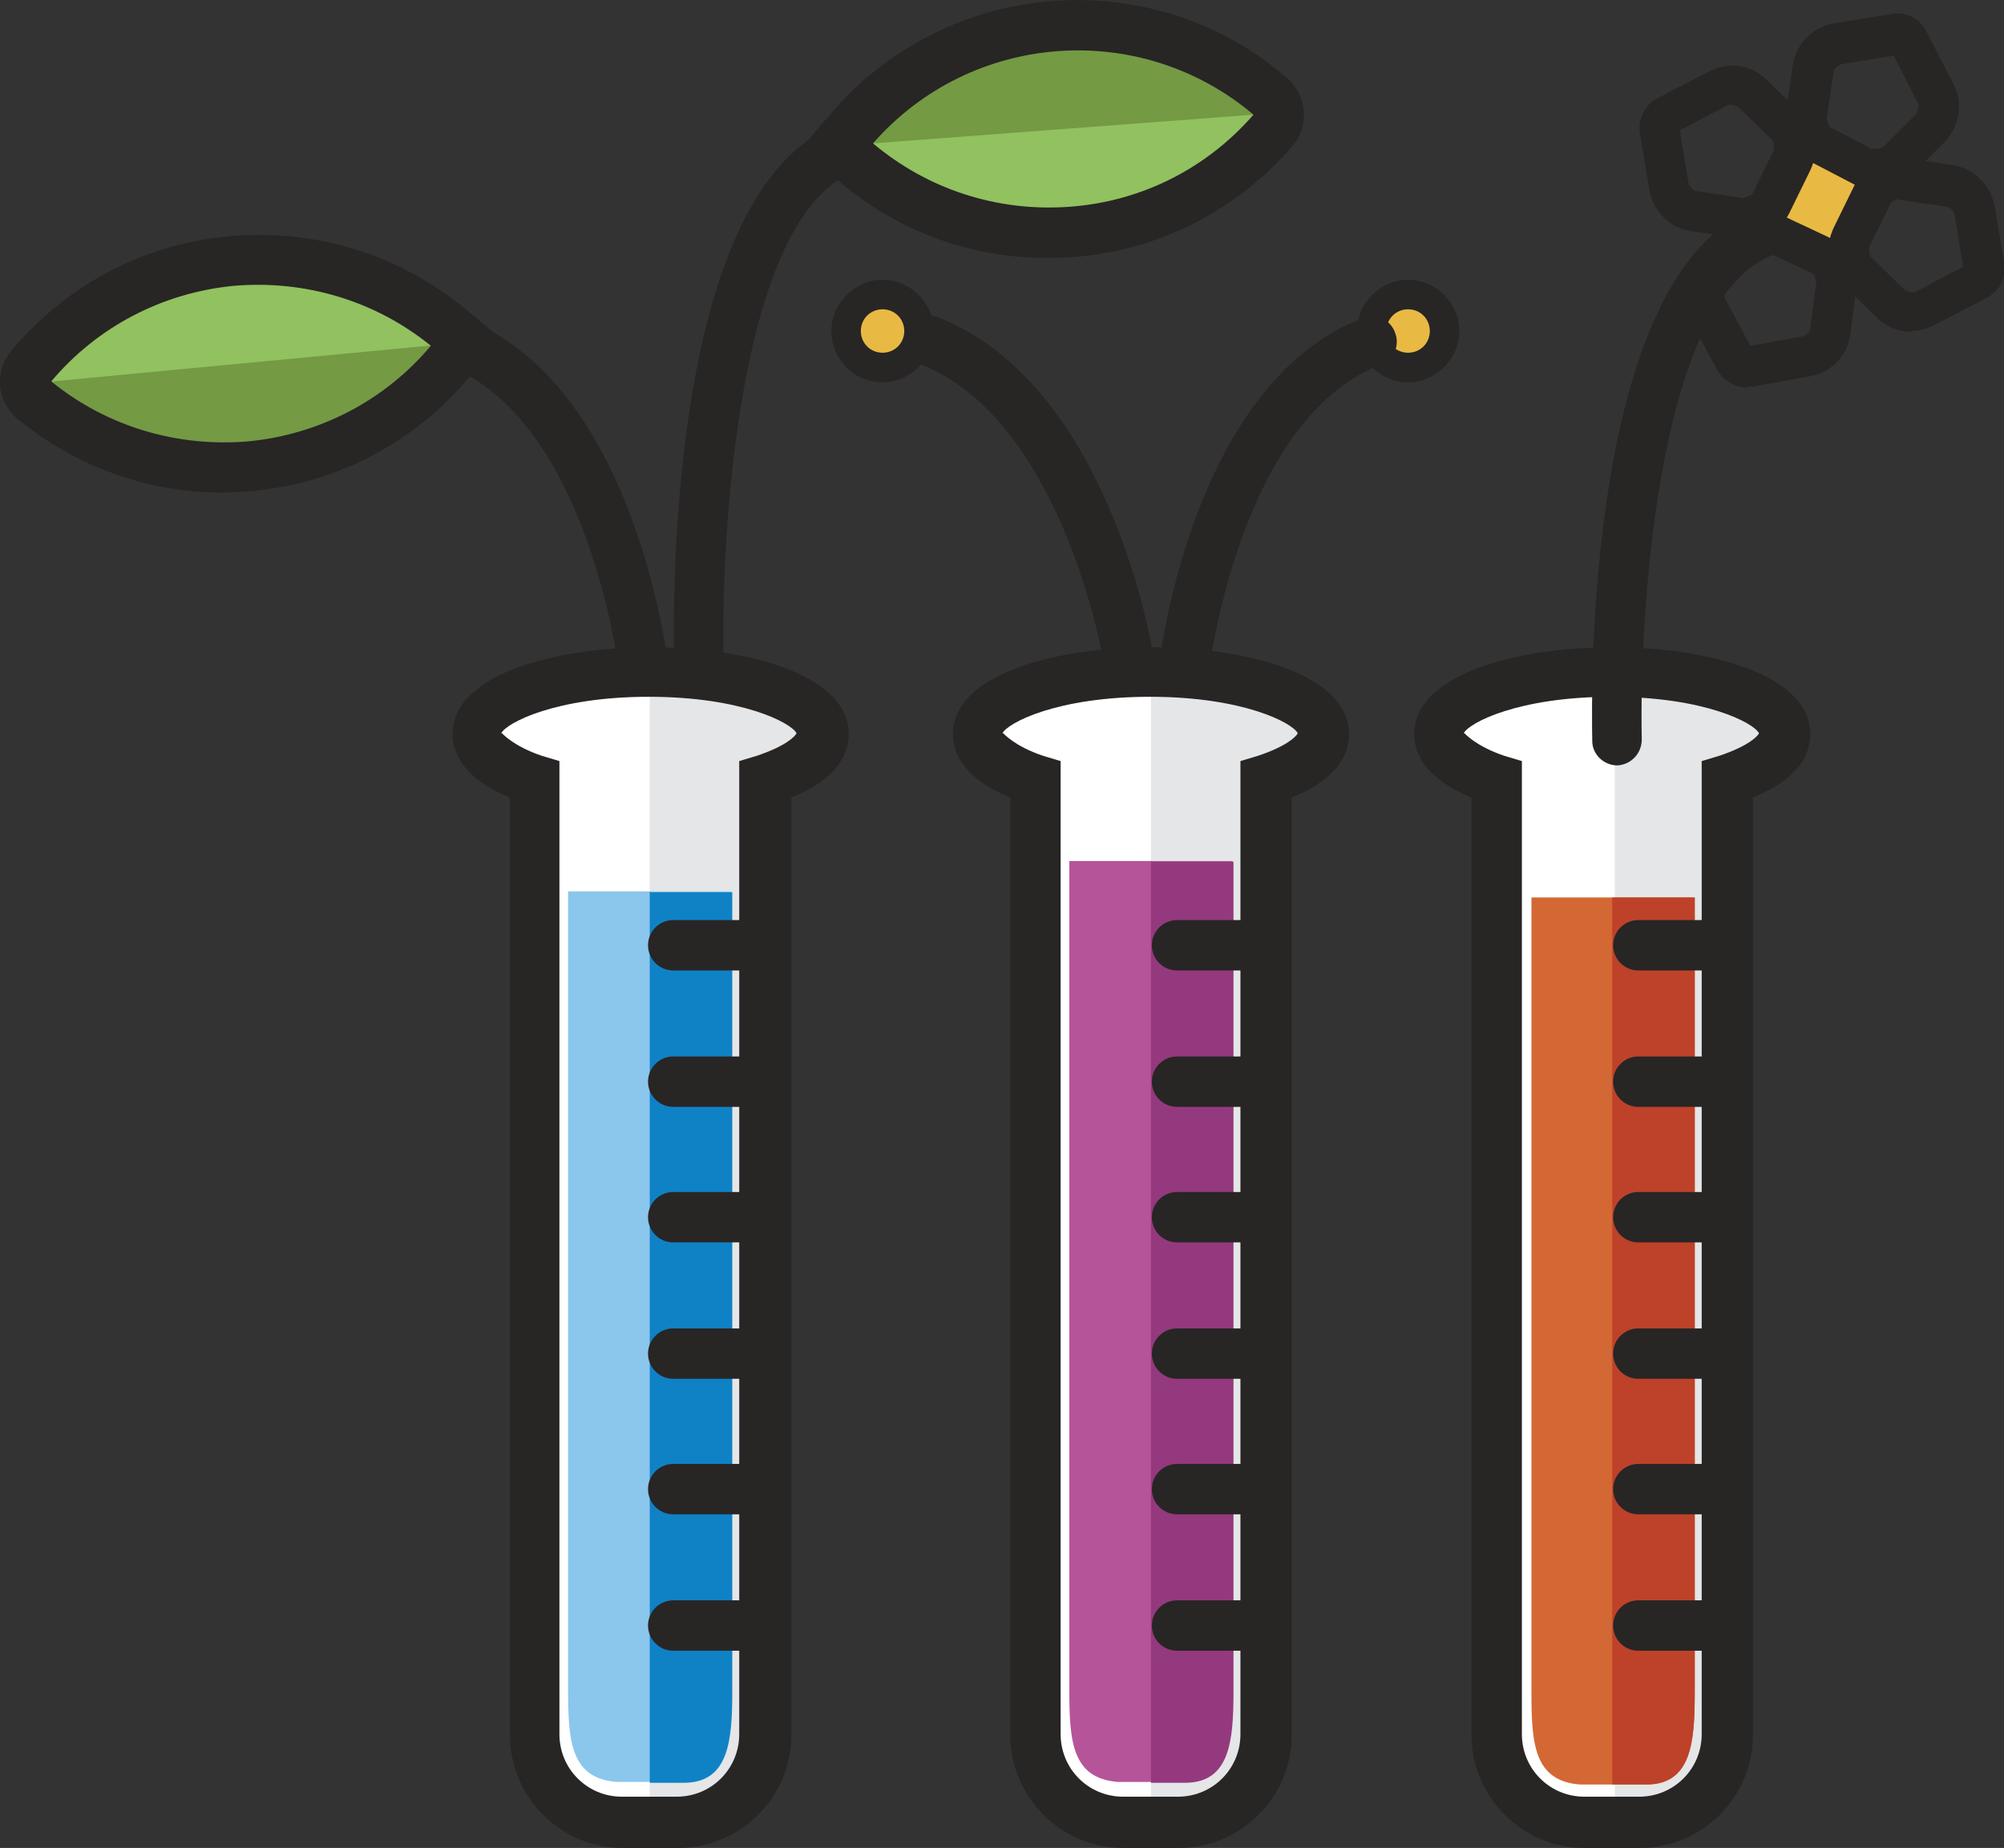 <?xml version="1.0" encoding="UTF-8"?> <svg xmlns="http://www.w3.org/2000/svg" id="Layer_1" data-name="Layer 1" viewBox="0 0 23.07 21.27"><rect x="0" y="0" width="23.07" height="21.27" fill="#333333" stroke="none"/><defs><style> .cls-1 { fill: #8bc6ec; } .cls-2 { fill: #749a44; } .cls-3 { fill: #bd4229; } .cls-4 { fill: #92c15f; } .cls-5 { fill: #fff; } .cls-6 { fill: #0f82c6; } .cls-7 { fill: #d36834; } .cls-8 { fill: #94397e; } .cls-9 { fill: #282525; } .cls-10 { fill: #e5e6e7; } .cls-11 { fill: #b6549a; } .cls-12 { fill: #e8ba44; } </style></defs><g><g><circle class="cls-12" cx="10.16" cy="3.81" r=".42"></circle><path class="cls-5" d="M13.36,7.72v13.25h-.3c-.56,0-1.01-.45-1.01-1.01v-10.99c-.41-.13-.66-.32-.66-.53,0-.39.88-.71,1.97-.71Z"></path><path class="cls-10" d="M13.25,7.72v13.25h.32c.59,0,1.07-.45,1.07-1.01v-10.99c.43-.13.7-.32.7-.53,0-.39-.93-.71-2.09-.71Z"></path><path class="cls-11" d="M12.31,9.91v9.54c0,.59.03,1.02.56,1.06h.76c.52,0,.56-.48.56-1.06v-9.54h-1.88Z"></path><path class="cls-8" d="M13.25,9.91v10.61h.39c.52,0,.56-.48.56-1.06v-9.54h-.94Z"></path><path class="cls-12" d="M15.79,3.81c0-.23.19-.42.42-.42s.42.19.42.42-.19.42-.42.42-.42-.19-.42-.42Z"></path></g><g><path class="cls-5" d="M9.47,8.44c0-.39-.89-.71-1.99-.71s-1.99.32-1.99.71c0,.21.26.4.66.53v10.99c0,.56.45,1.01,1.01,1.01h.63c.56,0,1.01-.45,1.01-1.01v-10.99c.41-.13.66-.32.66-.53Z"></path><path class="cls-10" d="M7.48,7.73v13.25h.32c.59,0,1.07-.45,1.07-1.01v-10.99c.43-.13.7-.32.7-.53,0-.39-.93-.71-2.09-.71Z"></path><path class="cls-1" d="M6.54,10.26v9.19c0,.59.03,1.02.56,1.06h.76c.52,0,.56-.48.56-1.06v-9.19h-1.88Z"></path><path class="cls-6" d="M7.48,10.26v10.26h.39c.52,0,.56-.48.56-1.06v-9.19h-.94Z"></path><g><path class="cls-4" d="M5.37,3.93l-.1.12c-1.24,1.5-3.46,1.71-4.97.47l-.12-.1.1-.12c1.24-1.5,3.46-1.71,4.97-.47l.12.1Z"></path><path class="cls-2" d="M.18,4.43H.18l.2.17c1.46,1.2,3.62,1,4.82-.46l.17-.2h-.02S.18,4.43.18,4.43Z"></path></g><g><path class="cls-4" d="M9.64,1.68l.1-.12c1.27-1.48,3.5-1.64,4.97-.37l.12.1-.1.12c-1.27,1.48-3.5,1.64-4.97.37l-.12-.1Z"></path><path class="cls-2" d="M14.83,1.29h0l-.2-.17C13.2-.12,11.04.05,9.81,1.48l-.17.2h.01s5.18-.39,5.18-.39Z"></path></g></g><g><path class="cls-5" d="M18.67,7.72v13.25h-.3c-.56,0-1.01-.45-1.01-1.01v-10.99c-.41-.13-.66-.32-.66-.53,0-.39.88-.71,1.97-.71Z"></path><path class="cls-10" d="M18.59,7.72v13.25h.31c.58,0,1.05-.45,1.05-1.01v-10.99c.42-.13.69-.32.69-.53,0-.39-.92-.71-2.05-.71Z"></path><path class="cls-7" d="M17.63,10.33v9.15c0,.59.03,1.02.56,1.06h.76c.52,0,.56-.48.56-1.06v-9.15h-1.88Z"></path><path class="cls-3" d="M18.56,10.33v10.21h.39c.52,0,.56-.48.56-1.06v-9.15h-.94Z"></path><path class="cls-12" d="M20.52,2.12c.12-.24.41-.34.65-.22.24.12.34.41.22.65-.12.24-.41.34-.65.22-.24-.12-.34-.41-.22-.65Z"></path></g></g><path class="cls-9" d="M13.56,21.27h-.63c-.72,0-1.3-.59-1.3-1.3v-10.79c-.54-.22-.66-.52-.66-.73,0-.69,1.18-1,2.28-1s2.28.31,2.28,1c0,.22-.12.51-.66.73v10.79c0,.72-.59,1.3-1.3,1.3ZM11.55,8.44s.13.15.46.26l.2.06v11.2c0,.4.32.72.72.72h.63c.4,0,.72-.32.72-.72v-11.2l.2-.06c.33-.11.44-.22.46-.26-.06-.12-.63-.42-1.7-.42s-1.64.3-1.7.42Z"></path><path class="cls-9" d="M13.63,8.01s-.02,0-.03,0c-.16-.02-.27-.16-.26-.32.01-.13.39-3.28,2.35-4.03.15-.06.32.02.37.17.06.15-.02.32-.17.37-1.63.63-1.97,3.53-1.98,3.55-.02.15-.14.26-.29.26Z"></path><path class="cls-9" d="M12.99,7.84c-.14,0-.26-.1-.29-.24,0-.03-.48-2.78-2.11-3.41-.15-.06-.22-.22-.17-.37.06-.15.22-.22.37-.17,1.95.75,2.46,3.73,2.48,3.86.03.16-.08.31-.24.33-.02,0-.03,0-.05,0Z"></path><path class="cls-9" d="M14.48,11.17h-.93c-.16,0-.29-.13-.29-.29s.13-.29.29-.29h.93c.16,0,.29.13.29.29s-.13.29-.29.29Z"></path><path class="cls-9" d="M14.48,12.74h-.93c-.16,0-.29-.13-.29-.29s.13-.29.29-.29h.93c.16,0,.29.13.29.29s-.13.29-.29.29Z"></path><path class="cls-9" d="M14.48,14.3h-.93c-.16,0-.29-.13-.29-.29s.13-.29.29-.29h.93c.16,0,.29.13.29.29s-.13.29-.29.29Z"></path><path class="cls-9" d="M14.48,15.87h-.93c-.16,0-.29-.13-.29-.29s.13-.29.29-.29h.93c.16,0,.29.13.29.29s-.13.29-.29.29Z"></path><path class="cls-9" d="M14.48,17.43h-.93c-.16,0-.29-.13-.29-.29s.13-.29.29-.29h.93c.16,0,.29.13.29.29s-.13.29-.29.29Z"></path><path class="cls-9" d="M14.48,19h-.93c-.16,0-.29-.13-.29-.29s.13-.29.29-.29h.93c.16,0,.29.13.29.29s-.13.29-.29.29Z"></path><path class="cls-9" d="M10.16,4.4c-.33,0-.59-.27-.59-.59s.27-.59.59-.59.59.27.59.59-.27.59-.59.59ZM10.16,3.56c-.14,0-.25.11-.25.25s.11.25.25.25.25-.11.25-.25-.11-.25-.25-.25Z"></path><path class="cls-9" d="M16.21,4.4c-.33,0-.59-.27-.59-.59s.27-.59.59-.59.59.27.59.59-.27.59-.59.59ZM16.21,3.56c-.14,0-.25.11-.25.25s.11.25.25.25.25-.11.25-.25-.11-.25-.25-.25Z"></path><path class="cls-9" d="M7.8,21.27h-.63c-.72,0-1.3-.59-1.3-1.3v-10.79c-.54-.22-.66-.52-.66-.73,0-.69,1.18-1,2.28-1s2.28.31,2.28,1c0,.22-.12.51-.66.73v10.79c0,.72-.59,1.3-1.3,1.3ZM5.78,8.44s.13.15.46.26l.2.06v11.2c0,.4.32.72.72.72h.63c.4,0,.72-.32.72-.72v-11.2l.2-.06c.33-.11.44-.22.46-.26-.06-.12-.63-.42-1.7-.42s-1.64.3-1.7.42Z"></path><path class="cls-9" d="M7.42,8.02c-.15,0-.27-.11-.29-.26,0-.03-.35-2.93-1.98-3.55-.15-.06-.22-.22-.17-.37.06-.15.22-.22.37-.17,1.96.75,2.33,3.9,2.35,4.03.02.16-.1.3-.26.32-.01,0-.02,0-.03,0Z"></path><path class="cls-9" d="M8.05,7.85c-.16,0-.29-.13-.29-.28-.01-.55-.08-5.38,1.87-6.13.15-.06.32.02.37.17.06.15-.02.32-.17.37-1.33.51-1.53,4.19-1.5,5.57,0,.16-.12.29-.28.3,0,0,0,0,0,0Z"></path><path class="cls-9" d="M2.56,5.67c-.86,0-1.69-.3-2.36-.85-.11-.09-.18-.23-.2-.37-.01-.15.03-.29.12-.4.63-.76,1.52-1.24,2.51-1.33.99-.09,1.95.2,2.72.83l.42.35-.35.42c-.63.76-1.52,1.24-2.51,1.33-.12.01-.24.02-.36.02ZM.59,4.39c.64.52,1.45.76,2.27.69.82-.08,1.57-.47,2.1-1.1-.64-.52-1.45-.76-2.27-.69-.82.08-1.57.47-2.1,1.1Z"></path><path class="cls-9" d="M12.06,2.97c-.89,0-1.74-.31-2.42-.9l-.42-.36.36-.42c1.34-1.55,3.69-1.73,5.24-.39.11.1.18.23.19.38.01.15-.04.29-.13.4-.65.75-1.55,1.21-2.54,1.28-.09,0-.19.01-.28.01ZM10.05,1.65c.63.53,1.43.79,2.26.73.83-.06,1.58-.44,2.12-1.06-1.3-1.1-3.25-.96-4.38.33Z"></path><path class="cls-9" d="M8.68,11.17h-.93c-.16,0-.29-.13-.29-.29s.13-.29.29-.29h.93c.16,0,.29.13.29.29s-.13.29-.29.29Z"></path><path class="cls-9" d="M8.68,12.74h-.93c-.16,0-.29-.13-.29-.29s.13-.29.29-.29h.93c.16,0,.29.13.29.29s-.13.29-.29.29Z"></path><path class="cls-9" d="M8.68,14.3h-.93c-.16,0-.29-.13-.29-.29s.13-.29.29-.29h.93c.16,0,.29.13.29.29s-.13.29-.29.29Z"></path><path class="cls-9" d="M8.68,15.87h-.93c-.16,0-.29-.13-.29-.29s.13-.29.29-.29h.93c.16,0,.29.13.29.29s-.13.29-.29.29Z"></path><path class="cls-9" d="M8.68,17.43h-.93c-.16,0-.29-.13-.29-.29s.13-.29.29-.29h.93c.16,0,.29.13.29.29s-.13.29-.29.29Z"></path><path class="cls-9" d="M8.68,19h-.93c-.16,0-.29-.13-.29-.29s.13-.29.29-.29h.93c.16,0,.29.13.29.29s-.13.29-.29.29Z"></path><path class="cls-9" d="M18.62,8.81c-.16,0-.29-.13-.29-.28-.01-.55-.08-5.38,1.87-6.13.15-.06.32.02.37.17.06.15-.02.32-.17.37-1.33.51-1.53,4.19-1.5,5.57,0,.16-.12.29-.28.3,0,0,0,0,0,0Z"></path><path class="cls-9" d="M19.79,11.17h-.93c-.16,0-.29-.13-.29-.29s.13-.29.29-.29h.93c.16,0,.29.13.29.29s-.13.29-.29.29Z"></path><path class="cls-9" d="M18.87,21.27h-.63c-.72,0-1.3-.59-1.3-1.3v-10.79c-.54-.22-.66-.52-.66-.73,0-.69,1.18-1,2.28-1s2.28.31,2.28,1c0,.22-.12.51-.66.73v10.79c0,.72-.59,1.3-1.3,1.3ZM16.86,8.44s.13.15.46.26l.2.06v11.2c0,.4.32.72.72.72h.63c.4,0,.72-.32.72-.72v-11.2l.2-.06c.33-.11.44-.22.46-.26-.06-.12-.63-.42-1.7-.42s-1.64.3-1.7.42Z"></path><path class="cls-9" d="M19.79,12.74h-.93c-.16,0-.29-.13-.29-.29s.13-.29.29-.29h.93c.16,0,.29.13.29.29s-.13.29-.29.29Z"></path><path class="cls-9" d="M19.79,14.3h-.93c-.16,0-.29-.13-.29-.29s.13-.29.29-.29h.93c.16,0,.29.13.29.29s-.13.29-.29.29Z"></path><path class="cls-9" d="M19.79,15.87h-.93c-.16,0-.29-.13-.29-.29s.13-.29.29-.29h.93c.16,0,.29.13.29.29s-.13.29-.29.29Z"></path><path class="cls-9" d="M19.79,17.43h-.93c-.16,0-.29-.13-.29-.29s.13-.29.29-.29h.93c.16,0,.29.13.29.29s-.13.29-.29.29Z"></path><path class="cls-9" d="M19.79,19h-.93c-.16,0-.29-.13-.29-.29s.13-.29.29-.29h.93c.16,0,.29.13.29.29s-.13.29-.29.29Z"></path><path class="cls-9" d="M21.6,2.18c-.09,0-.17-.02-.26-.06l-.48-.25c-.22-.11-.34-.35-.3-.59l.08-.54c.04-.24.23-.43.47-.47l.67-.11c.17-.03.33.06.4.21l.31.6c.11.22.07.48-.1.66l-.38.38c-.11.11-.25.17-.4.17ZM21.56,1.71s.09.01.12-.02l.38-.38s.04-.08.02-.12l-.28-.55-.61.1s-.08.04-.08.08l-.08.54s.01.09.05.11l.48.25Z"></path><path class="cls-9" d="M20.11,4.46c-.14,0-.27-.08-.34-.2l-.32-.59c-.12-.22-.08-.48.09-.66l.37-.39c.17-.18.43-.23.65-.12l.49.23c.22.11.35.34.32.58l-.07.54c-.03.24-.22.44-.46.48l-.66.12s-.05,0-.07,0ZM20.32,2.9s-.05.01-.07.03l-.37.39s-.04.08-.02.12l.29.54.61-.11s.08-.04.08-.09l.07-.54s-.02-.09-.06-.1l-.49-.23s-.03,0-.04,0Z"></path><path class="cls-9" d="M20.09,2.74s-.05,0-.08,0l-.54-.08c-.24-.03-.43-.22-.48-.46l-.11-.66c-.03-.16.05-.33.2-.41l.6-.31c.22-.11.48-.08.66.1l.39.38c.18.17.22.43.11.66l-.24.49c-.1.2-.29.32-.51.32ZM19.34,1.51l.1.61s.04.08.09.08l.54.08s.09-.02.11-.06l.24-.49s.01-.09-.02-.12l-.39-.38s-.08-.04-.12-.02l-.55.29Z"></path><path class="cls-9" d="M22,3.82c-.14,0-.29-.06-.39-.16l-.39-.38c-.18-.17-.22-.43-.11-.66l.24-.49c.11-.22.34-.34.59-.31l.54.08c.24.04.43.22.48.46l.11.66c.03.17-.05.33-.2.41l-.6.31c-.08.04-.17.07-.26.07ZM21.85,2.29s-.07.02-.09.06l-.24.49s-.01.09.02.12l.39.38s.08.04.12.02l.55-.29-.1-.61s-.04-.08-.09-.08l-.54-.08s0,0-.01,0Z"></path></svg> 
